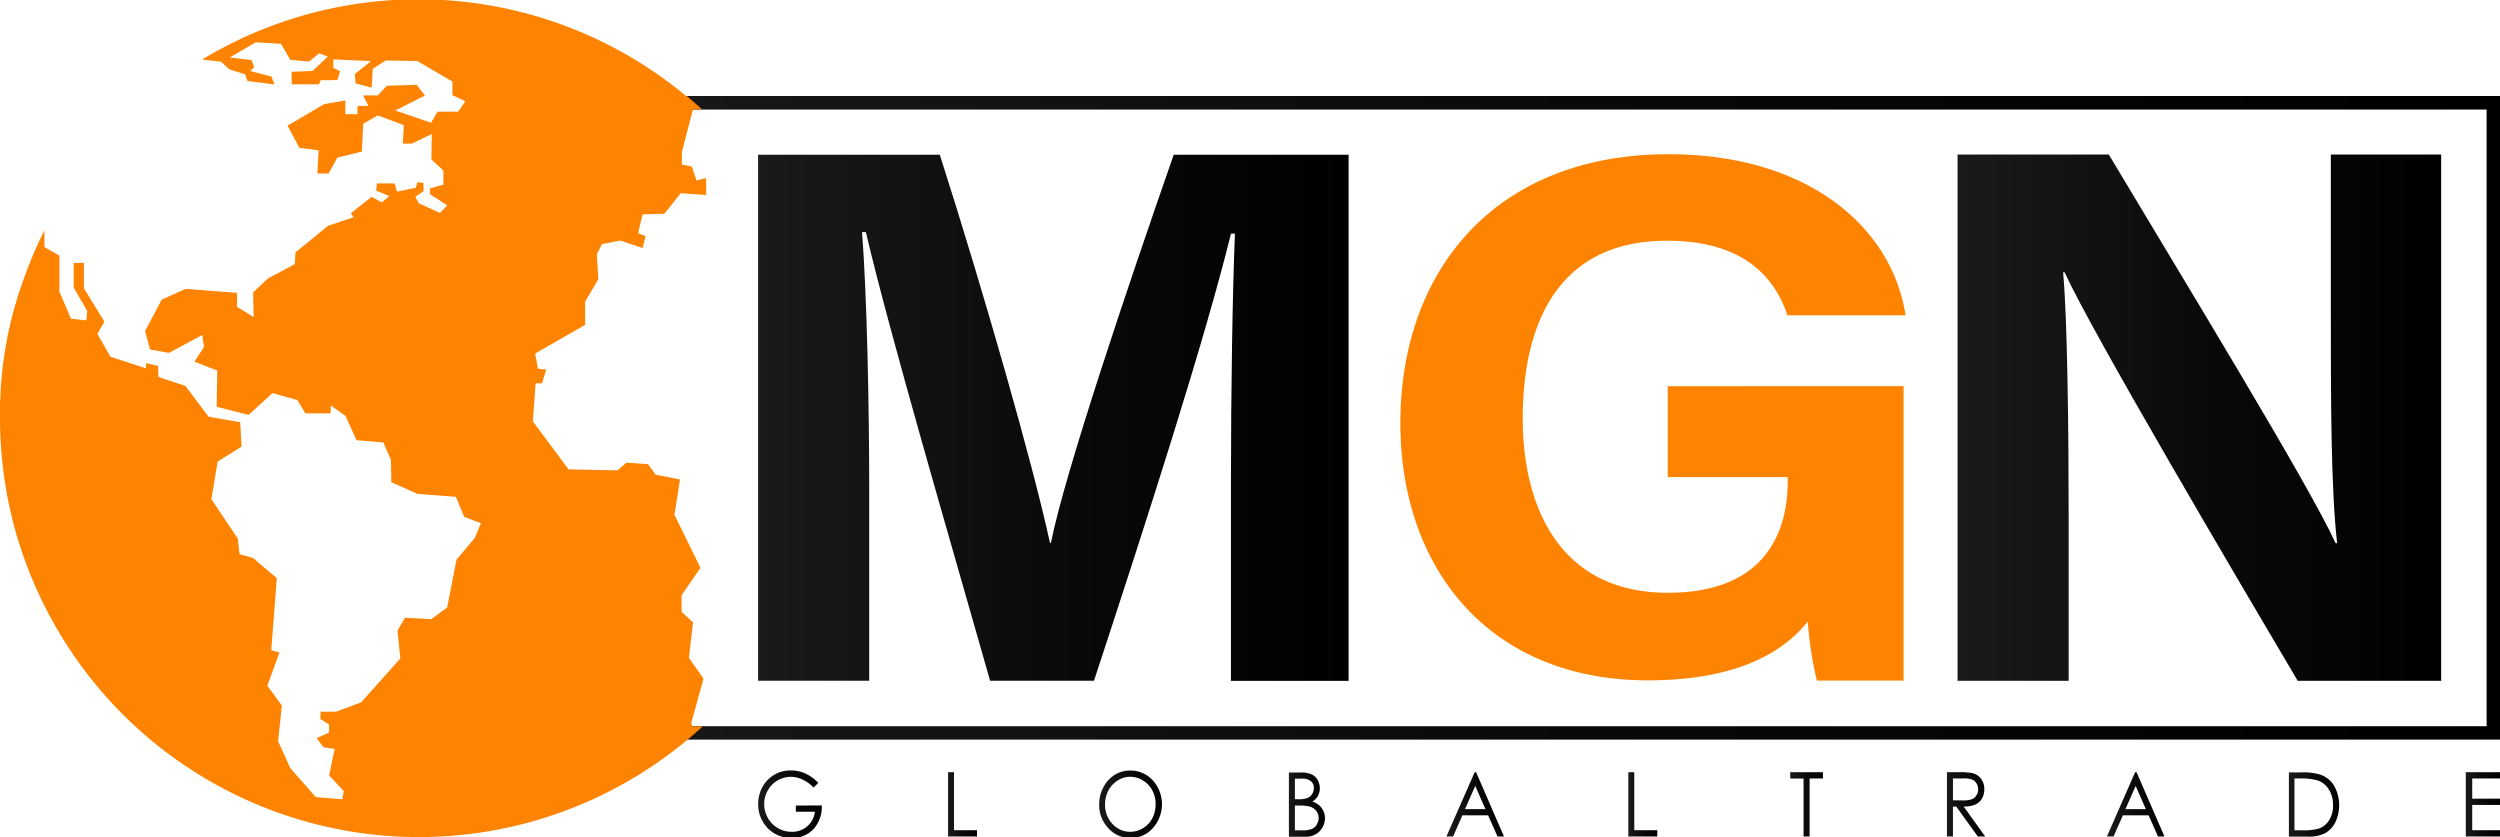 <svg xmlns="http://www.w3.org/2000/svg" xmlns:xlink="http://www.w3.org/1999/xlink" id="Capa_1" data-name="Capa 1" viewBox="0 0 450 150.71"><defs><style>.cls-1{fill:url(#Degradado_sin_nombre_102);}.cls-2{fill:#fe8301;}.cls-3{fill:url(#Degradado_sin_nombre_102-2);}.cls-4{fill:url(#Degradado_sin_nombre_102-3);}.cls-5{fill:url(#Degradado_sin_nombre_102-4);}.cls-6{fill:url(#Degradado_sin_nombre_102-5);}.cls-7{fill:url(#Degradado_sin_nombre_102-6);}.cls-8{fill:url(#Degradado_sin_nombre_102-7);}.cls-9{fill:url(#Degradado_sin_nombre_102-8);}.cls-10{fill:url(#Degradado_sin_nombre_102-9);}.cls-11{fill:url(#Degradado_sin_nombre_102-10);}.cls-12{fill:url(#Degradado_sin_nombre_102-11);}.cls-13{fill:url(#Degradado_sin_nombre_102-12);}.cls-14{fill:url(#Degradado_sin_nombre_102-13);}.cls-15{fill:url(#Degradado_sin_nombre_102-14);}</style><linearGradient id="Degradado_sin_nombre_102" x1="89.98" y1="75.2" x2="450" y2="75.2" gradientUnits="userSpaceOnUse"><stop offset="0" stop-color="#1a1a1a"></stop><stop offset="0.54" stop-color="#090909"></stop><stop offset="1"></stop></linearGradient><linearGradient id="Degradado_sin_nombre_102-2" x1="136.46" y1="75.19" x2="242.77" y2="75.19" xlink:href="#Degradado_sin_nombre_102"></linearGradient><linearGradient id="Degradado_sin_nombre_102-3" x1="352.36" y1="75.17" x2="439.47" y2="75.17" xlink:href="#Degradado_sin_nombre_102"></linearGradient><linearGradient id="Degradado_sin_nombre_102-4" x1="136.43" y1="144.77" x2="147.88" y2="144.77" xlink:href="#Degradado_sin_nombre_102"></linearGradient><linearGradient id="Degradado_sin_nombre_102-5" x1="170.65" y1="144.77" x2="175.86" y2="144.77" xlink:href="#Degradado_sin_nombre_102"></linearGradient><linearGradient id="Degradado_sin_nombre_102-6" x1="197.8" y1="144.77" x2="209.13" y2="144.77" xlink:href="#Degradado_sin_nombre_102"></linearGradient><linearGradient id="Degradado_sin_nombre_102-7" x1="232.03" y1="144.77" x2="238.47" y2="144.77" xlink:href="#Degradado_sin_nombre_102"></linearGradient><linearGradient id="Degradado_sin_nombre_102-8" x1="260.36" y1="144.77" x2="270.71" y2="144.77" xlink:href="#Degradado_sin_nombre_102"></linearGradient><linearGradient id="Degradado_sin_nombre_102-9" x1="293.1" y1="144.77" x2="298.31" y2="144.77" xlink:href="#Degradado_sin_nombre_102"></linearGradient><linearGradient id="Degradado_sin_nombre_102-10" x1="322.24" y1="144.77" x2="328.13" y2="144.77" xlink:href="#Degradado_sin_nombre_102"></linearGradient><linearGradient id="Degradado_sin_nombre_102-11" x1="350.45" y1="144.77" x2="357.33" y2="144.77" xlink:href="#Degradado_sin_nombre_102"></linearGradient><linearGradient id="Degradado_sin_nombre_102-12" x1="379.25" y1="144.77" x2="389.6" y2="144.77" xlink:href="#Degradado_sin_nombre_102"></linearGradient><linearGradient id="Degradado_sin_nombre_102-13" x1="411.98" y1="144.77" x2="421.03" y2="144.77" xlink:href="#Degradado_sin_nombre_102"></linearGradient><linearGradient id="Degradado_sin_nombre_102-14" x1="443.84" y1="144.77" y2="144.77" xlink:href="#Degradado_sin_nombre_102"></linearGradient></defs><path class="cls-1" d="M90,17.28V133.13H450V17.28ZM447.59,130.72H92.39v-111h355.2Z"></path><path class="cls-2" d="M115.66,38.59l-.8,3.38,1.34.54-.54,2.13-4-1.35-3.3.65-.93,1.81.26,4.51-2.37,4.05v4.17l-9,5.16.51,2.72,1.48.17L97.56,69H96.41l-.5,6.84,6.42,8.64,8.81.19,1.64-1.39,3.86.27L118,85.44l4.4.87-1,6.34,4.68,9.56-3.39,4.93,0,3,2.06,1.88-.75,6.38,2.63,3.76-2.21,8,.26.59h1.81c-.9.83-1.82,1.63-2.76,2.41A75.39,75.39,0,0,1,8.27,109.56a74,74,0,0,1-4-9.31v0c-.31-.85-.59-1.71-.86-2.58l-.32-1c-.17-.58-.33-1.16-.49-1.73s-.3-1.16-.44-1.75h0c-.15-.61-.29-1.21-.42-1.82A75.66,75.66,0,0,1,0,75.2c0-.38,0-.76,0-1.13S0,73.33,0,73v-.07c0-.36,0-.72.05-1.09s0-.69.05-1l0-.51.06-.85c.05-.63.1-1.27.17-1.9,0-.3.06-.6.1-.89a.45.45,0,0,1,0-.11c0-.28.06-.57.1-.87a.43.43,0,0,0,0,0c0-.29.07-.58.12-.88s.09-.7.15-1.06.09-.56.14-.85c.13-.79.27-1.59.43-2.38,0-.21.08-.42.13-.63.08-.39.17-.78.26-1.18s.15-.68.23-1c.18-.73.36-1.44.55-2.16l.3-1c.3-1.05.62-2.08,1-3.11l.27-.8.15-.41c.19-.55.39-1.09.59-1.64.05-.12.1-.24.14-.36.12-.28.22-.56.34-.84s.26-.66.4-1l.42-1c.43-1,.88-2,1.35-2.92l.4-.82L8,41.37v3.11L10.69,46v6.49l2.09,4.88,2.75.3.17-1.69-2.44-4.23V47.33l1.85,0V51.9l3.68,6-1.26,2.2,2.34,4.11,6.42,2.09,0-.94,2.16.5.07,2,4.87,1.62L37.53,75l5.71,1,.24,4.39-4.3,2.7-1.13,6.77,4.75,7.08.31,2.8,2.41.68,4.3,3.65-1,13,1.48.36-2.18,6L50.74,127l-.69,6.41,2.19,4.84,4.6,5.22,4.77.4.26-1.48-2.63-2.82,1-4.76-2-.29L57,132.86l2.23-1,0-1.45-1.57-1,.05-1.31h2.79l4.5-1.67,7.06-7.91-.52-5,1.36-2.33,4.72.26,2.87-2.11,1.68-8.6,3.3-3.92,1.08-2.59,0-.06h0l-3-1.15-1.48-3.59-6.93-.53-4.7-2.1-.07-4L69,79.64l-4.82-.4-2-4.39L59.57,73,59.5,74.4l-4.53,0L53.51,72l-4.46-1.24-4.3,3.92L39,73.22l.11-6.52L35,65.1l1.72-2.66-.31-2.15-6,3.23L27,62.9l-.88-3.33,3-5.65L33.41,52l9.25.71v2.52l3,1.83-.1-4.42,2.66-2.52,4.84-2.57.13-2.12,5.88-4.81,4.58-1.51-.49-.73,3.73-2.95,1.83,1,1.34-1.13-2.35-1,.12-1.29,3.17,0,.49,1.49,3.34-.7.3-1,1.1.14,0,1.48-1.47,1,.63,1.17,3.82,1.74S80.44,37,80.52,37,77.44,35,77.44,35l-.1-1.06,2.47-.72,0-2.52-2.16-2,.07-4.56L74.1,25.86H72.51l.17-3.34L68,20.77l-2.63,1.51-.23,5-4.41,1.08-1.6,2.88h-2l.22-4.18-3.46-.44-2.13-4,6.57-3.87,3.83-.66,0,2.46,2.19,0,0-1.48h2l-1-1.9,2.65,0,1.64-1.73L75,15.26l1.5,1.93-5.35,2.7,6.44,2.21,1.17-2h3.71l1.29-1.88-2.32-1.08V14.68L75.14,11l-5.69-.12-2.35,1.5-.21,3.4L64,15l-.13-1.66L66.78,11,60,10.68l0,1.54,1.19.59s-.39,1.45-.43,1.56a25.37,25.37,0,0,1-3,.05l-.38.76H52.52l-.05-2.26,3.79-.14L59,10.19l-1.54-.6-1.82,1.48-3.38-.29L50.59,7.89l-4.54-.28-4.69,2.74,3.9.45.5,1.32-.71.66,3.81,1,.56,1.42-4.88-.62-.43-1.2-2.86-.91L39.8,11.1l-3.43-.38a75.34,75.34,0,0,1,87.12,6.56h.11c.94.78,1.86,1.58,2.76,2.41h-1.62l-2,7.66v2.26l1.78.35.85,2.52,1.73-.44V35.1l-4.57-.32-2.94,3.69Z"></path><path class="cls-3" d="M211.27,27.85c-8.47,24.26-19.63,57.44-22.11,69.89H189c-3.05-14.12-11.92-45.15-19.84-69.89H136.46v94.68h20V88.62c0-16.24-.43-35.72-1.29-46.83h.69c4.45,18.91,15,54.84,22.36,80.74h18.7c9.74-29.62,19.89-61.17,24.66-80.48h.71c-.45,10.7-.72,28.81-.72,45v35.51h21.18V27.85Z"></path><path class="cls-2" d="M300.19,85.87h21.6v.83c0,8.22-3.36,20-21.57,20-19.53,0-26.13-15.57-26.13-31.37,0-16.19,5.77-32,26-32,14.41,0,19.62,7.27,21.64,13.43H343c-2.39-15.67-17.31-29-42.66-29-31.05,0-48.27,20.79-48.27,48.4,0,26.16,16,46.3,44.56,46.3,13.7,0,23.31-3.72,28.77-10.59a65.24,65.24,0,0,0,1.64,10.64h15.6v-53H300.19Z"></path><path class="cls-4" d="M419.55,27.81V55.88c0,15.54,0,32,1.13,41.88h-.28c-4.67-10.32-28.12-48.68-40.82-69.95H352.36v94.73h20V93.73c0-17-.24-36.43-1-44.71h.27c5,10.94,31,55,41.95,73.52h25.83V27.81Z"></path><path class="cls-5" d="M143.25,145v1.11h3.43a4.07,4.07,0,0,1-1.36,2.61,4.12,4.12,0,0,1-2.81,1,4.87,4.87,0,0,1-4.31-2.52,5.08,5.08,0,0,1-.65-2.48,4.93,4.93,0,0,1,.63-2.41,4.69,4.69,0,0,1,1.77-1.82,4.75,4.75,0,0,1,2.41-.66,5,5,0,0,1,2.09.49,6.36,6.36,0,0,1,2,1.44l.84-.85a7.79,7.79,0,0,0-2.36-1.7,6.34,6.34,0,0,0-2.56-.53,5.69,5.69,0,0,0-5.14,3,6.31,6.31,0,0,0-.76,3.06,6.1,6.1,0,0,0,1.33,3.89,5.74,5.74,0,0,0,4.72,2.18,5.09,5.09,0,0,0,3.92-1.58,6,6,0,0,0,1.48-4.25Z"></path><path class="cls-6" d="M171.72,149.43V139h-1.07v11.56h5.21v-1.12Z"></path><path class="cls-7" d="M207.48,140.45a5.36,5.36,0,0,0-4.08-1.75,5.24,5.24,0,0,0-2.8.8,5.73,5.73,0,0,0-2,2.23,6.53,6.53,0,0,0-.75,3.09,6,6,0,0,0,1.65,4.26,5.31,5.31,0,0,0,4,1.76,5.23,5.23,0,0,0,4-1.77,6.45,6.45,0,0,0,0-8.62Zm-.06,6.83a4.52,4.52,0,0,1-1.66,1.78,4.31,4.31,0,0,1-2.32.66,4.25,4.25,0,0,1-3.2-1.42,4.94,4.94,0,0,1-1.33-3.48,5.34,5.34,0,0,1,.6-2.53,4.74,4.74,0,0,1,1.67-1.8,4.14,4.14,0,0,1,2.26-.67,4.27,4.27,0,0,1,2.3.67,4.71,4.71,0,0,1,1.68,1.78,5.17,5.17,0,0,1,.59,2.49A5.26,5.26,0,0,1,207.42,147.28Z"></path><path class="cls-8" d="M238.21,146a2.83,2.83,0,0,0-.7-1,3.7,3.7,0,0,0-1.29-.72,2.68,2.68,0,0,0,1-1,2.85,2.85,0,0,0,.35-1.4,3,3,0,0,0-.4-1.5,2.5,2.5,0,0,0-1.09-1,4.62,4.62,0,0,0-2-.33H232v11.56H235a3.41,3.41,0,0,0,2.54-1,3.35,3.35,0,0,0,.69-3.63Zm-5.13-5.84h1.25a2.4,2.4,0,0,1,1.64.46,1.53,1.53,0,0,1,.52,1.24,2,2,0,0,1-.31,1.07,1.72,1.72,0,0,1-.84.71,4.47,4.47,0,0,1-1.64.22h-.62Zm3.94,8.27a1.9,1.9,0,0,1-.88.78,4.38,4.38,0,0,1-1.73.25h-1.33V145h.61a8.43,8.43,0,0,1,1.91.14,2.36,2.36,0,0,1,1.29.78,2.07,2.07,0,0,1,.47,1.35A2,2,0,0,1,237,148.39Z"></path><path class="cls-9" d="M265.7,139h-.26l-5.08,11.56h1.2l1.67-3.8h4.63l1.69,3.8h1.16Zm-2,6.64,1.84-4.18,1.84,4.18Z"></path><path class="cls-10" d="M294.17,149.43V139H293.1v11.56h5.21v-1.12Z"></path><path class="cls-11" d="M322.24,139v1.13h2.4v10.43h1.09V140.12h2.4V139Z"></path><path class="cls-12" d="M353.46,145.18a5.07,5.07,0,0,0,2.12-.37,2.69,2.69,0,0,0,1.18-1.08,3.22,3.22,0,0,0,.41-1.66,3,3,0,0,0-.59-1.91,2.72,2.72,0,0,0-1.56-1,11.68,11.68,0,0,0-2.43-.16h-2.14v11.56h1.08v-5.37h.6l3.87,5.37h1.33Zm-1.93-1.13v-3.93h1.89a4.31,4.31,0,0,1,1.59.21,1.6,1.6,0,0,1,.76.68,1.92,1.92,0,0,1,.3,1.05,2,2,0,0,1-.3,1.08,1.63,1.63,0,0,1-.8.71,4.41,4.41,0,0,1-1.59.22Z"></path><path class="cls-13" d="M384.58,139h-.26l-5.07,11.56h1.19l1.68-3.8h4.63l1.69,3.8h1.16Zm-2,6.64,1.84-4.18,1.83,4.18Z"></path><path class="cls-14" d="M420.15,141.45a4.69,4.69,0,0,0-2.44-2,10.55,10.55,0,0,0-3.5-.42H412v11.56h3.42a6.45,6.45,0,0,0,3.13-.63,4.71,4.71,0,0,0,1.81-1.95,7.19,7.19,0,0,0-.19-6.52Zm-.9,6.18a3.56,3.56,0,0,1-1.91,1.53,10.76,10.76,0,0,1-3.08.29H413v-9.33h.76a11.87,11.87,0,0,1,3.33.33,3.81,3.81,0,0,1,2.09,1.63,5.15,5.15,0,0,1,.76,2.86A4.87,4.87,0,0,1,419.25,147.63Z"></path><path class="cls-15" d="M450,140.12V139h-6.16v11.56H450v-1.13h-5v-4.54h5v-1.13h-5v-3.63Z"></path></svg>